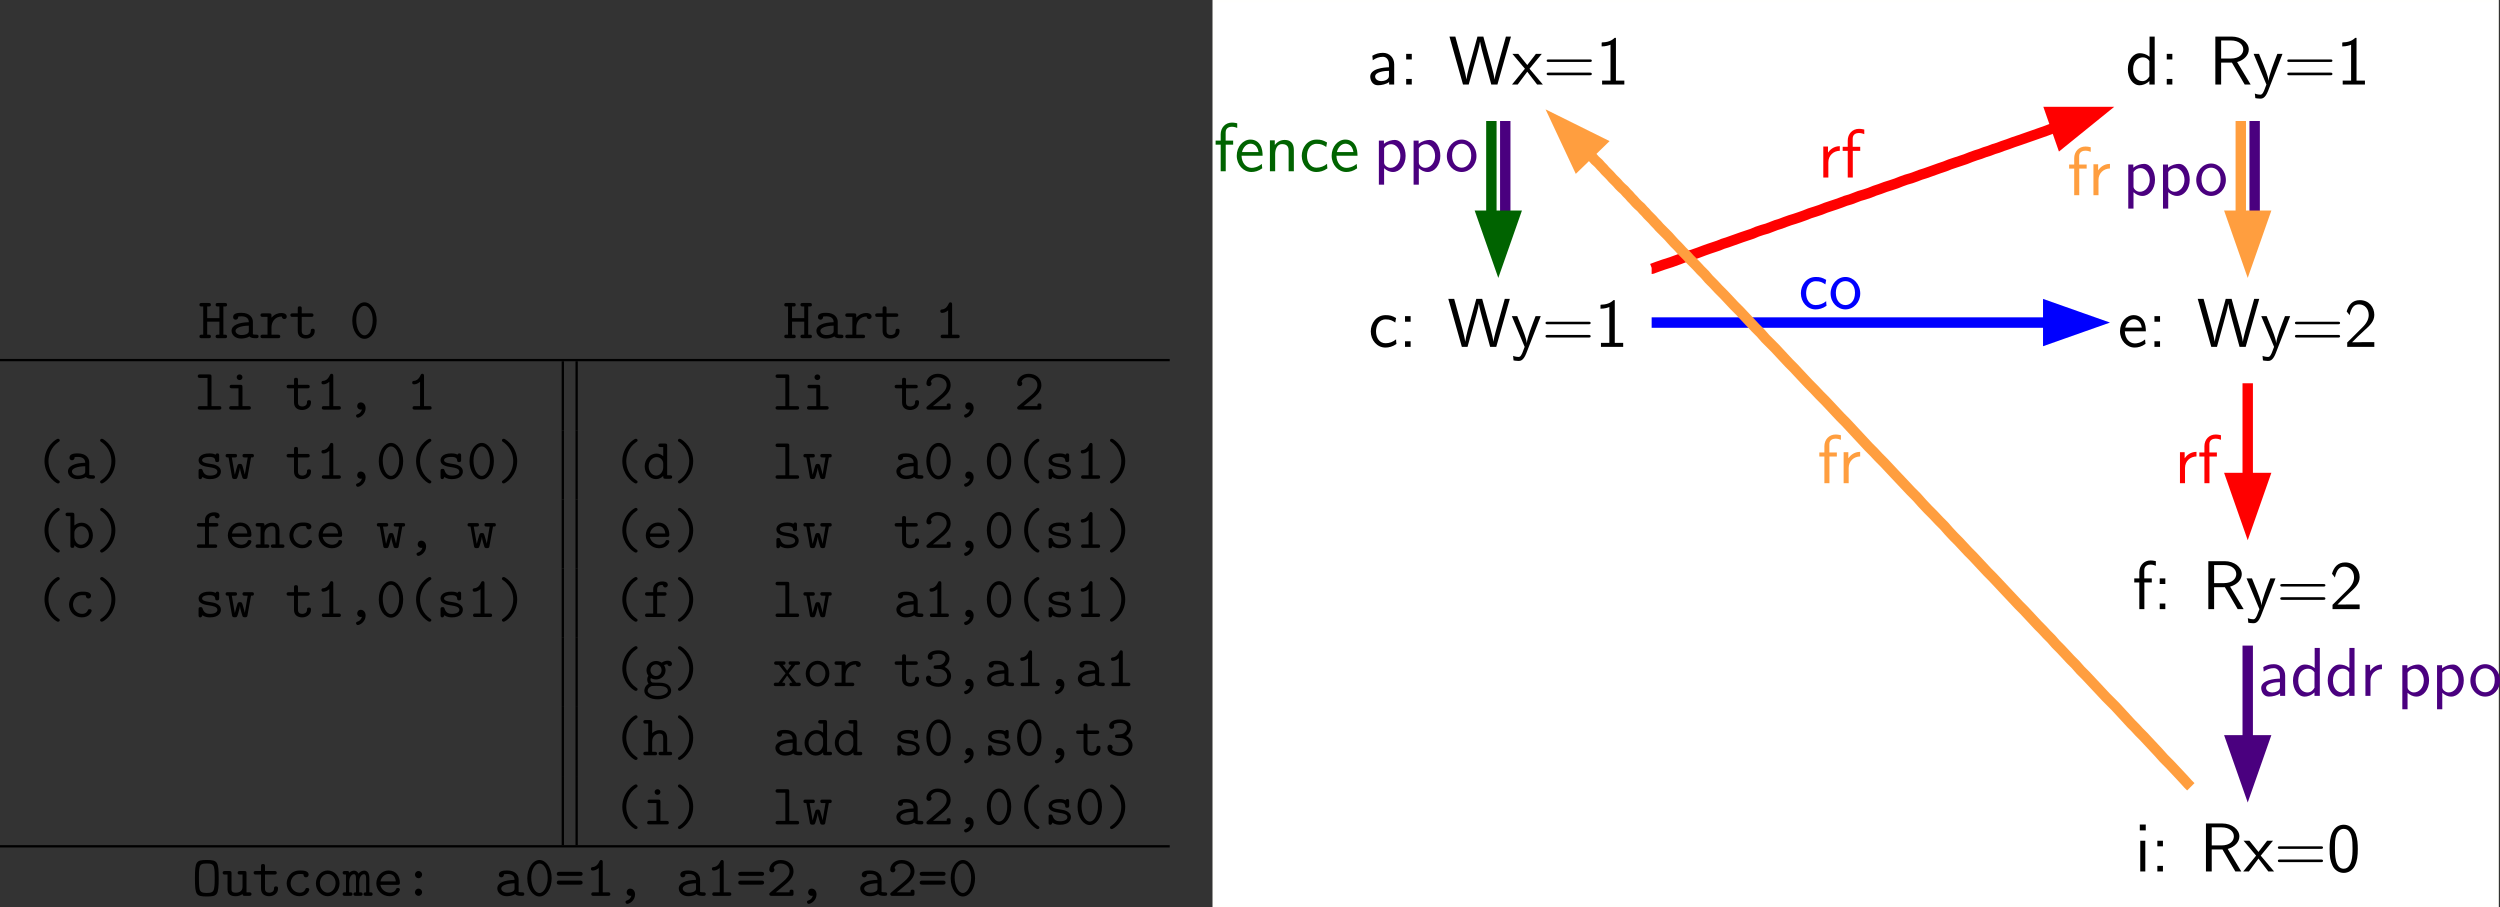 <?xml version="1.0" encoding="UTF-8" standalone="no"?>
<svg
   width="432.343pt"
   height="156.93pt"
   viewBox="0 0 432.343 156.93"
   version="1.2"
   id="svg846"
   sodipodi:docname="memory_08_tmp.svg"
   xmlns:inkscape="http://www.inkscape.org/namespaces/inkscape"
   xmlns:sodipodi="http://sodipodi.sourceforge.net/DTD/sodipodi-0.dtd"
   xmlns:xlink="http://www.w3.org/1999/xlink"
   xmlns="http://www.w3.org/2000/svg"
   xmlns:svg="http://www.w3.org/2000/svg">
  <rect x="0" y="0" width="432.343" height="156.93" fill="#333333" stroke="none"/>
  <sodipodi:namedview
     id="namedview848"
     pagecolor="#ffffff"
     bordercolor="#000000"
     borderopacity="0.25"
     inkscape:showpageshadow="2"
     inkscape:pageopacity="0.0"
     inkscape:pagecheckerboard="0"
     inkscape:deskcolor="#d1d1d1"
     inkscape:document-units="pt" />
  <defs
     id="defs169">
    <g
       id="g155">
      <symbol
         overflow="visible"
         id="glyph0-0">
        <path
           style="stroke:none"
           d=""
           id="path2" />
      </symbol>
      <symbol
         overflow="visible"
         id="glyph0-1">
        <path
           style="stroke:none"
           d="m 4.359,-5.484 h 0.25 C 4.75,-5.484 5,-5.484 5,-5.781 5,-6.094 4.766,-6.094 4.609,-6.094 h -1.188 c -0.156,0 -0.406,0 -0.406,0.297 0,0.312 0.25,0.312 0.406,0.312 h 0.25 V -3.469 H 1.562 v -2.016 h 0.234 c 0.156,0 0.406,0 0.406,-0.297 0,-0.312 -0.234,-0.312 -0.406,-0.312 H 0.625 c -0.172,0 -0.406,0 -0.406,0.312 0,0.297 0.25,0.297 0.406,0.297 h 0.25 v 4.875 h -0.25 c -0.172,0 -0.406,0 -0.406,0.312 C 0.219,0 0.469,0 0.625,0 h 1.172 c 0.156,0 0.406,0 0.406,-0.297 0,-0.312 -0.234,-0.312 -0.406,-0.312 H 1.562 v -2.25 h 2.109 v 2.25 h -0.25 c -0.156,0 -0.406,0 -0.406,0.297 C 3.016,0 3.266,0 3.422,0 h 1.188 C 4.75,0 5,0 5,-0.297 c 0,-0.312 -0.234,-0.312 -0.391,-0.312 h -0.25 z m 0,0"
           id="path5" />
      </symbol>
      <symbol
         overflow="visible"
         id="glyph0-2">
        <path
           style="stroke:none"
           d="M 3.656,-0.312 C 3.875,-0.016 4.344,0 4.719,0 c 0.281,0 0.5,0 0.5,-0.312 0,-0.297 -0.25,-0.297 -0.391,-0.297 -0.422,0 -0.516,-0.047 -0.594,-0.078 v -2.156 c 0,-0.703 -0.547,-1.547 -1.984,-1.547 -0.422,0 -1.438,0 -1.438,0.734 0,0.297 0.203,0.453 0.438,0.453 0.156,0 0.438,-0.094 0.438,-0.453 0,-0.078 0.016,-0.094 0.219,-0.109 0.141,-0.016 0.266,-0.016 0.359,-0.016 0.75,0 1.266,0.312 1.266,1.016 -1.75,0.031 -2.984,0.531 -2.984,1.484 0,0.688 0.625,1.344 1.641,1.344 0.375,0 1,-0.078 1.469,-0.375 z m -0.125,-1.859 v 0.844 c 0,0.219 0,0.438 -0.375,0.609 -0.359,0.172 -0.812,0.172 -0.891,0.172 -0.625,0 -1.031,-0.344 -1.031,-0.734 0,-0.484 0.859,-0.859 2.297,-0.891 z m 0,0"
           id="path8" />
      </symbol>
      <symbol
         overflow="visible"
         id="glyph0-3">
        <path
           style="stroke:none"
           d="M 2.219,-1.859 C 2.219,-2.797 2.797,-3.75 4,-3.75 c 0.016,0.234 0.188,0.438 0.438,0.438 0.219,0 0.422,-0.156 0.422,-0.422 0,-0.203 -0.125,-0.625 -0.953,-0.625 -0.5,0 -1.141,0.188 -1.688,0.812 v -0.344 c 0,-0.312 -0.062,-0.406 -0.406,-0.406 H 0.719 c -0.156,0 -0.406,0 -0.406,0.297 0,0.312 0.25,0.312 0.406,0.312 h 0.812 v 3.078 h -0.812 c -0.156,0 -0.406,0 -0.406,0.297 C 0.312,0 0.562,0 0.719,0 H 3.312 c 0.156,0 0.422,0 0.422,-0.297 0,-0.312 -0.266,-0.312 -0.422,-0.312 H 2.219 Z m 0,0"
           id="path11" />
      </symbol>
      <symbol
         overflow="visible"
         id="glyph0-4">
        <path
           style="stroke:none"
           d="m 2.219,-3.688 h 1.625 c 0.156,0 0.406,0 0.406,-0.297 0,-0.312 -0.25,-0.312 -0.406,-0.312 h -1.625 v -0.812 c 0,-0.188 0,-0.406 -0.344,-0.406 -0.344,0 -0.344,0.203 -0.344,0.406 v 0.812 h -0.875 c -0.156,0 -0.406,0 -0.406,0.312 0,0.297 0.25,0.297 0.391,0.297 H 1.531 V -1.25 c 0,0.953 0.672,1.312 1.406,1.312 0.734,0 1.531,-0.438 1.531,-1.312 0,-0.188 0,-0.391 -0.344,-0.391 -0.328,0 -0.344,0.203 -0.344,0.375 0,0.625 -0.578,0.719 -0.797,0.719 -0.766,0 -0.766,-0.516 -0.766,-0.766 z m 0,0"
           id="path14" />
      </symbol>
      <symbol
         overflow="visible"
         id="glyph0-5">
        <path
           style="stroke:none"
           d="m 4.719,-3.047 c 0,-1.844 -1.016,-3.156 -2.109,-3.156 C 1.5,-6.203 0.5,-4.859 0.5,-3.047 c 0,1.844 1.016,3.156 2.109,3.156 1.125,0 2.109,-1.328 2.109,-3.156 z M 2.609,-0.5 C 1.828,-0.5 1.188,-1.672 1.188,-3.156 c 0,-1.453 0.688,-2.438 1.422,-2.438 0.734,0 1.422,0.984 1.422,2.438 0,1.484 -0.641,2.656 -1.422,2.656 z m 0,0"
           id="path17" />
      </symbol>
      <symbol
         overflow="visible"
         id="glyph0-6">
        <path
           style="stroke:none"
           d="m 3.094,-5.797 c 0,-0.156 0,-0.406 -0.297,-0.406 -0.188,0 -0.25,0.125 -0.297,0.234 C 2.125,-5.109 1.609,-5 1.422,-4.984 c -0.172,0.016 -0.375,0.031 -0.375,0.312 0,0.25 0.172,0.297 0.328,0.297 0.188,0 0.594,-0.062 1.031,-0.438 v 4.203 H 1.5 c -0.156,0 -0.391,0 -0.391,0.312 C 1.109,0 1.359,0 1.5,0 H 4 c 0.156,0 0.406,0 0.406,-0.297 0,-0.312 -0.234,-0.312 -0.406,-0.312 H 3.094 Z m 0,0"
           id="path20" />
      </symbol>
      <symbol
         overflow="visible"
         id="glyph0-7">
        <path
           style="stroke:none"
           d="m 2.953,-5.688 c 0,-0.297 -0.047,-0.406 -0.391,-0.406 H 0.984 c -0.156,0 -0.406,0 -0.406,0.312 0,0.297 0.266,0.297 0.406,0.297 h 1.281 v 4.875 h -1.281 c -0.156,0 -0.406,0 -0.406,0.312 C 0.578,0 0.844,0 0.984,0 H 4.25 c 0.156,0 0.406,0 0.406,-0.297 0,-0.312 -0.234,-0.312 -0.406,-0.312 H 2.953 Z m 0,0"
           id="path23" />
      </symbol>
      <symbol
         overflow="visible"
         id="glyph0-8">
        <path
           style="stroke:none"
           d="m 3.078,-3.891 c 0,-0.312 -0.062,-0.406 -0.391,-0.406 H 1.266 c -0.156,0 -0.406,0 -0.406,0.297 0,0.312 0.25,0.312 0.406,0.312 h 1.125 v 3.078 H 1.188 c -0.156,0 -0.406,0 -0.406,0.312 C 0.781,0 1.031,0 1.188,0 H 4.125 c 0.156,0 0.406,0 0.406,-0.297 0,-0.312 -0.25,-0.312 -0.406,-0.312 H 3.078 Z m 0,-1.719 c 0,-0.266 -0.219,-0.484 -0.5,-0.484 -0.281,0 -0.5,0.219 -0.5,0.484 0,0.281 0.219,0.5 0.5,0.5 0.281,0 0.5,-0.219 0.5,-0.5 z m 0,0"
           id="path26" />
      </symbol>
      <symbol
         overflow="visible"
         id="glyph0-9">
        <path
           style="stroke:none"
           d="M 2.812,-0.031 C 2.656,0.594 2.188,0.75 2.078,0.781 1.969,0.812 1.797,0.875 1.797,1.062 c 0,0.156 0.141,0.328 0.312,0.328 0.328,0 1.344,-0.547 1.344,-1.641 0,-0.609 -0.391,-1 -0.828,-1 C 2.219,-1.25 2,-0.953 2,-0.625 2,-0.25 2.281,0 2.609,0 c 0.062,0 0.125,-0.016 0.203,-0.031 z m 0,0"
           id="path29" />
      </symbol>
      <symbol
         overflow="visible"
         id="glyph0-10">
        <path
           style="stroke:none"
           d="M 0.672,-0.578 C 0.578,-0.5 0.516,-0.453 0.516,-0.312 0.516,0 0.766,0 0.922,0 H 4.312 c 0.328,0 0.391,-0.094 0.391,-0.406 v -0.266 c 0,-0.188 0,-0.406 -0.344,-0.406 -0.344,0 -0.344,0.188 -0.344,0.469 h -2.375 c 0.594,-0.5 1.547,-1.25 1.984,-1.656 0.625,-0.562 1.078,-1.188 1.078,-1.984 0,-1.203 -1,-1.953 -2.219,-1.953 -1.172,0 -1.969,0.812 -1.969,1.672 0,0.359 0.281,0.469 0.453,0.469 0.203,0 0.438,-0.172 0.438,-0.438 0,-0.125 -0.047,-0.25 -0.141,-0.328 0.156,-0.453 0.625,-0.766 1.172,-0.766 0.812,0 1.578,0.453 1.578,1.344 0,0.688 -0.484,1.266 -1.141,1.812 z m 0,0"
           id="path32" />
      </symbol>
      <symbol
         overflow="visible"
         id="glyph0-11">
        <path
           style="stroke:none"
           d="m 4.359,0.531 c 0,-0.141 -0.078,-0.188 -0.25,-0.297 C 2.875,-0.609 2.406,-1.938 2.406,-3.047 c 0,-1 0.391,-2.391 1.719,-3.297 0.156,-0.109 0.234,-0.141 0.234,-0.297 0,-0.078 -0.047,-0.281 -0.312,-0.281 -0.281,0 -2.328,1.312 -2.328,3.875 0,1.188 0.469,2.078 0.812,2.578 0.531,0.734 1.281,1.281 1.516,1.281 0.266,0 0.312,-0.188 0.312,-0.281 z m 0,0"
           id="path35" />
      </symbol>
      <symbol
         overflow="visible"
         id="glyph0-12">
        <path
           style="stroke:none"
           d="m 3.516,-3.047 c 0,-1.188 -0.469,-2.094 -0.812,-2.578 -0.531,-0.734 -1.281,-1.297 -1.516,-1.297 -0.25,0 -0.312,0.203 -0.312,0.281 0,0.156 0.109,0.219 0.156,0.25 1.641,1.094 1.797,2.688 1.797,3.344 0,1 -0.375,2.375 -1.719,3.281 C 0.953,0.344 0.875,0.391 0.875,0.531 c 0,0.094 0.062,0.281 0.312,0.281 0.281,0 2.328,-1.312 2.328,-3.859 z m 0,0"
           id="path38" />
      </symbol>
      <symbol
         overflow="visible"
         id="glyph0-13">
        <path
           style="stroke:none"
           d="M 2.969,-2.547 C 2.734,-2.578 2.547,-2.609 2.297,-2.656 2,-2.703 1.328,-2.828 1.328,-3.203 c 0,-0.266 0.312,-0.578 1.266,-0.578 0.828,0 0.969,0.297 1,0.562 0,0.172 0.031,0.344 0.328,0.344 0.359,0 0.359,-0.219 0.359,-0.422 v -0.688 c 0,-0.156 0,-0.406 -0.297,-0.406 -0.25,0 -0.281,0.141 -0.312,0.219 -0.438,-0.219 -0.875,-0.219 -1.062,-0.219 -1.656,0 -1.891,0.828 -1.891,1.188 0,0.906 1.047,1.078 1.969,1.219 0.484,0.078 1.281,0.203 1.281,0.734 0,0.375 -0.375,0.703 -1.281,0.703 -0.469,0 -1.016,-0.109 -1.266,-0.891 -0.062,-0.172 -0.094,-0.281 -0.359,-0.281 -0.344,0 -0.344,0.203 -0.344,0.406 v 0.969 c 0,0.156 0,0.406 0.297,0.406 0.094,0 0.25,-0.016 0.375,-0.375 0.484,0.359 1.016,0.375 1.297,0.375 1.562,0 1.891,-0.828 1.891,-1.312 0,-1.031 -1.281,-1.25 -1.609,-1.297 z m 0,0"
           id="path41" />
      </symbol>
      <symbol
         overflow="visible"
         id="glyph0-14">
        <path
           style="stroke:none"
           d="m 4.562,-3.688 c 0.297,0 0.5,0 0.5,-0.312 0,-0.297 -0.234,-0.297 -0.422,-0.297 H 3.5 c -0.188,0 -0.422,0 -0.422,0.297 0,0.312 0.234,0.312 0.422,0.312 h 0.484 l -0.5,2.969 C 3.438,-0.984 3.312,-1.438 3.188,-1.844 3.016,-2.469 2.984,-2.578 2.625,-2.578 c -0.094,0 -0.281,0 -0.391,0.219 -0.031,0.062 -0.438,1.438 -0.469,1.641 H 1.75 L 1.234,-3.688 H 1.719 c 0.188,0 0.422,0 0.422,-0.297 0,-0.312 -0.234,-0.312 -0.422,-0.312 H 0.578 c -0.172,0 -0.422,0 -0.422,0.297 0,0.312 0.219,0.312 0.516,0.312 l 0.594,3.344 c 0.047,0.234 0.062,0.391 0.469,0.391 0.406,0 0.422,-0.094 0.609,-0.703 0.25,-0.875 0.266,-1.016 0.281,-1.234 H 2.641 C 2.688,-1.375 3.062,-0.203 3.094,-0.125 c 0.125,0.172 0.312,0.172 0.422,0.172 0.375,0 0.406,-0.172 0.438,-0.391 z m 0,0"
           id="path44" />
      </symbol>
      <symbol
         overflow="visible"
         id="glyph0-15">
        <path
           style="stroke:none"
           d="m 3.562,-0.5 c 0,0.359 0,0.5 0.406,0.5 H 4.688 c 0.172,0 0.422,0 0.422,-0.312 0,-0.297 -0.266,-0.297 -0.406,-0.297 H 4.25 V -5.688 c 0,-0.297 -0.047,-0.406 -0.391,-0.406 H 3.125 c -0.156,0 -0.406,0 -0.406,0.312 0,0.297 0.266,0.297 0.406,0.297 H 3.562 V -3.906 C 3.234,-4.203 2.828,-4.359 2.406,-4.359 c -1.094,0 -2.047,0.953 -2.047,2.219 0,1.234 0.891,2.203 1.953,2.203 0.562,0 0.984,-0.266 1.25,-0.562 z m 0,-2.141 V -1.938 c 0,0.562 -0.438,1.391 -1.203,1.391 -0.719,0 -1.312,-0.703 -1.312,-1.594 C 1.047,-3.094 1.75,-3.75 2.438,-3.75 c 0.641,0 1.125,0.562 1.125,1.109 z m 0,0"
           id="path47" />
      </symbol>
      <symbol
         overflow="visible"
         id="glyph0-16">
        <path
           style="stroke:none"
           d="m 1.656,-3.875 v -1.812 c 0,-0.297 -0.062,-0.406 -0.406,-0.406 H 0.531 c -0.156,0 -0.406,0 -0.406,0.312 0,0.297 0.25,0.297 0.391,0.297 H 0.969 V -0.406 C 0.969,-0.203 0.969,0 1.312,0 1.656,0 1.656,-0.203 1.656,-0.453 2.062,-0.031 2.5,0.062 2.812,0.062 c 1.078,0 2.047,-0.953 2.047,-2.219 0,-1.219 -0.875,-2.203 -1.938,-2.203 C 2.438,-4.359 2,-4.172 1.656,-3.875 Z m 0,1.969 V -2.625 c 0,-0.594 0.578,-1.125 1.203,-1.125 0.734,0 1.312,0.734 1.312,1.594 0,0.953 -0.688,1.609 -1.391,1.609 -0.781,0 -1.125,-0.875 -1.125,-1.359 z m 0,0"
           id="path50" />
      </symbol>
      <symbol
         overflow="visible"
         id="glyph0-17">
        <path
           style="stroke:none"
           d="m 2.516,-3.688 h 1.219 c 0.156,0 0.406,0 0.406,-0.297 0,-0.312 -0.25,-0.312 -0.406,-0.312 h -1.219 v -0.469 c 0,-0.781 0.672,-0.781 0.969,-0.781 0,0.047 0.094,0.438 0.438,0.438 0.203,0 0.438,-0.172 0.438,-0.438 0,-0.609 -0.797,-0.609 -0.953,-0.609 -0.797,0 -1.578,0.469 -1.578,1.328 v 0.531 H 0.844 c -0.172,0 -0.422,0 -0.422,0.312 0,0.297 0.25,0.297 0.406,0.297 h 1 v 3.078 h -1 c -0.156,0 -0.406,0 -0.406,0.297 C 0.422,0 0.672,0 0.828,0 H 3.531 c 0.141,0 0.406,0 0.406,-0.297 0,-0.312 -0.266,-0.312 -0.406,-0.312 H 2.516 Z m 0,0"
           id="path53" />
      </symbol>
      <symbol
         overflow="visible"
         id="glyph0-18">
        <path
           style="stroke:none"
           d="m 4.234,-1.906 c 0.203,0 0.391,0 0.391,-0.359 0,-1.141 -0.641,-2.125 -1.938,-2.125 -1.188,0 -2.141,1 -2.141,2.234 0,1.203 1.016,2.219 2.297,2.219 1.312,0 1.781,-0.906 1.781,-1.156 0,-0.266 -0.281,-0.266 -0.344,-0.266 -0.188,0 -0.266,0.031 -0.328,0.219 -0.219,0.5 -0.766,0.594 -1.047,0.594 -0.75,0 -1.484,-0.5 -1.656,-1.359 z M 1.266,-2.5 C 1.406,-3.234 2,-3.781 2.688,-3.781 c 0.516,0 1.141,0.25 1.234,1.281 z m 0,0"
           id="path56" />
      </symbol>
      <symbol
         overflow="visible"
         id="glyph0-19">
        <path
           style="stroke:none"
           d="m 1.656,-3.828 c 0,-0.312 0,-0.469 -0.406,-0.469 H 0.531 c -0.156,0 -0.406,0 -0.406,0.312 0,0.297 0.25,0.297 0.391,0.297 H 0.969 v 3.078 h -0.438 c -0.156,0 -0.406,0 -0.406,0.312 C 0.125,0 0.375,0 0.516,0 h 1.594 C 2.25,0 2.5,0 2.5,-0.297 c 0,-0.312 -0.25,-0.312 -0.406,-0.312 H 1.656 V -2.375 c 0,-1 0.734,-1.375 1.25,-1.375 0.516,0 0.656,0.281 0.656,0.875 v 2.266 h -0.375 c -0.172,0 -0.422,0 -0.422,0.312 C 2.766,0 3.047,0 3.188,0 h 1.516 c 0.141,0 0.406,0 0.406,-0.297 0,-0.312 -0.25,-0.312 -0.422,-0.312 H 4.25 v -2.312 c 0,-1 -0.5,-1.438 -1.297,-1.438 -0.656,0 -1.109,0.344 -1.297,0.531 z m 0,0"
           id="path59" />
      </symbol>
      <symbol
         overflow="visible"
         id="glyph0-20">
        <path
           style="stroke:none"
           d="m 4.641,-1.094 c 0,-0.266 -0.281,-0.266 -0.344,-0.266 -0.156,0 -0.266,0.016 -0.328,0.219 -0.062,0.125 -0.25,0.594 -0.984,0.594 -0.844,0 -1.562,-0.703 -1.562,-1.609 0,-0.469 0.266,-1.625 1.625,-1.625 0.203,0 0.594,0 0.594,0.094 0.016,0.344 0.203,0.484 0.438,0.484 0.234,0 0.453,-0.172 0.453,-0.453 0,-0.734 -1.047,-0.734 -1.484,-0.734 -1.719,0 -2.312,1.359 -2.312,2.234 0,1.203 0.938,2.219 2.188,2.219 1.391,0 1.719,-0.984 1.719,-1.156 z m 0,0"
           id="path62" />
      </symbol>
      <symbol
         overflow="visible"
         id="glyph0-21">
        <path
           style="stroke:none"
           d="m 2.328,-1.75 c -0.547,0 -0.969,-0.469 -0.969,-1 0,-0.562 0.438,-1.016 0.969,-1.016 0.531,0 0.953,0.469 0.953,1 0,0.578 -0.438,1.016 -0.953,1.016 z m -0.906,0.344 c 0.031,0.016 0.406,0.25 0.906,0.25 0.906,0 1.641,-0.719 1.641,-1.609 C 3.969,-3.062 3.875,-3.344 3.703,-3.625 3.922,-3.75 4.156,-3.781 4.281,-3.797 c 0.062,0.266 0.297,0.344 0.391,0.344 0.172,0 0.406,-0.125 0.406,-0.422 0,-0.219 -0.188,-0.531 -0.734,-0.531 -0.109,0 -0.594,0.016 -1.047,0.344 C 3.125,-4.172 2.781,-4.359 2.328,-4.359 c -0.938,0 -1.656,0.75 -1.656,1.594 C 0.672,-2.328 0.844,-2 1,-1.812 c -0.109,0.156 -0.203,0.375 -0.203,0.672 0,0.359 0.141,0.609 0.234,0.719 -0.734,0.453 -0.734,1.125 -0.734,1.234 0,0.859 1.031,1.469 2.312,1.469 C 3.891,2.281 4.938,1.672 4.938,0.812 4.938,0.453 4.75,-0.047 4.25,-0.312 4.109,-0.391 3.703,-0.609 2.797,-0.609 h -0.688 c -0.078,0 -0.219,0 -0.297,-0.016 -0.141,0 -0.203,0 -0.328,-0.141 -0.109,-0.141 -0.125,-0.344 -0.125,-0.359 0,-0.047 0.031,-0.188 0.062,-0.281 z m 1.188,3.094 c -1,0 -1.734,-0.438 -1.734,-0.875 0,-0.172 0.078,-0.5 0.406,-0.688 0.25,-0.172 0.328,-0.172 1.062,-0.172 0.891,0 2.016,0 2.016,0.859 0,0.438 -0.75,0.875 -1.75,0.875 z m 0,0"
           id="path65" />
      </symbol>
      <symbol
         overflow="visible"
         id="glyph0-22">
        <path
           style="stroke:none"
           d="M 2.859,-2.219 4,-3.688 h 0.391 c 0.141,0 0.422,0 0.422,-0.297 0,-0.312 -0.266,-0.312 -0.422,-0.312 h -1.156 c -0.156,0 -0.406,0 -0.406,0.297 0,0.312 0.219,0.312 0.484,0.312 l -0.734,1 -0.75,-1 c 0.25,0 0.469,0 0.469,-0.312 0,-0.297 -0.25,-0.297 -0.391,-0.297 H 0.734 c -0.141,0 -0.406,0 -0.406,0.312 0,0.297 0.266,0.297 0.406,0.297 h 0.406 L 2.312,-2.219 1.078,-0.609 h -0.406 c -0.141,0 -0.406,0 -0.406,0.312 C 0.266,0 0.531,0 0.672,0 H 1.844 C 2,0 2.25,0 2.25,-0.297 c 0,-0.312 -0.219,-0.312 -0.531,-0.312 l 0.859,-1.219 0.891,1.219 c -0.281,0 -0.5,0 -0.5,0.312 C 2.969,0 3.219,0 3.375,0 h 1.156 c 0.141,0 0.406,0 0.406,-0.297 0,-0.312 -0.25,-0.312 -0.406,-0.312 H 4.141 Z m 0,0"
           id="path68" />
      </symbol>
      <symbol
         overflow="visible"
         id="glyph0-23">
        <path
           style="stroke:none"
           d="m 4.656,-2.156 c 0,-1.25 -0.922,-2.234 -2.047,-2.234 -1.109,0 -2.047,0.984 -2.047,2.234 0,1.266 0.953,2.219 2.047,2.219 1.094,0 2.047,-0.953 2.047,-2.219 z M 2.609,-0.547 C 1.875,-0.547 1.25,-1.297 1.25,-2.219 c 0,-0.906 0.656,-1.562 1.359,-1.562 0.719,0 1.359,0.656 1.359,1.562 0,0.922 -0.625,1.672 -1.359,1.672 z m 0,0"
           id="path71" />
      </symbol>
      <symbol
         overflow="visible"
         id="glyph0-24">
        <path
           style="stroke:none"
           d="M 3.656,-3.328 C 4.219,-3.688 4.5,-4.25 4.5,-4.797 c 0,-0.734 -0.734,-1.406 -1.875,-1.406 -1.203,0 -1.891,0.484 -1.891,1.172 0,0.328 0.25,0.469 0.438,0.469 0.219,0 0.438,-0.172 0.438,-0.453 0,-0.141 -0.047,-0.234 -0.078,-0.266 0.297,-0.312 1.016,-0.312 1.094,-0.312 0.688,0 1.188,0.359 1.188,0.812 0,0.297 -0.156,0.641 -0.422,0.859 C 3.078,-3.656 2.828,-3.641 2.469,-3.625 1.891,-3.578 1.75,-3.578 1.75,-3.297 c 0,0.312 0.234,0.312 0.391,0.312 h 0.469 c 0.984,0 1.484,0.672 1.484,1.25 C 4.094,-1.125 3.531,-0.5 2.625,-0.5 2.234,-0.5 1.469,-0.609 1.203,-1.078 1.25,-1.125 1.328,-1.188 1.328,-1.391 c 0,-0.234 -0.188,-0.438 -0.438,-0.438 -0.234,0 -0.453,0.156 -0.453,0.469 0,0.891 0.969,1.469 2.188,1.469 1.312,0 2.156,-0.922 2.156,-1.844 0,-0.703 -0.469,-1.297 -1.125,-1.594 z m 0,0"
           id="path74" />
      </symbol>
      <symbol
         overflow="visible"
         id="glyph0-25">
        <path
           style="stroke:none"
           d="m 4.25,-2.922 c 0,-1 -0.5,-1.438 -1.297,-1.438 -0.656,0 -1.109,0.344 -1.297,0.531 V -5.688 c 0,-0.297 -0.062,-0.406 -0.406,-0.406 H 0.531 c -0.156,0 -0.406,0 -0.406,0.312 0,0.297 0.25,0.297 0.391,0.297 H 0.969 v 4.875 h -0.438 c -0.156,0 -0.406,0 -0.406,0.312 C 0.125,0 0.375,0 0.516,0 h 1.594 C 2.25,0 2.5,0 2.5,-0.297 c 0,-0.312 -0.25,-0.312 -0.406,-0.312 H 1.656 V -2.375 c 0,-1 0.734,-1.375 1.25,-1.375 0.516,0 0.656,0.281 0.656,0.875 v 2.266 h -0.375 c -0.172,0 -0.422,0 -0.422,0.312 C 2.766,0 3.047,0 3.188,0 h 1.516 c 0.141,0 0.406,0 0.406,-0.297 0,-0.312 -0.25,-0.312 -0.422,-0.312 H 4.25 Z m 0,0"
           id="path77" />
      </symbol>
      <symbol
         overflow="visible"
         id="glyph0-26">
        <path
           style="stroke:none"
           d="m 4.672,-3.047 c 0,-2.875 -0.219,-3.156 -2.062,-3.156 -1.844,0 -2.047,0.266 -2.047,3.156 0,2.891 0.203,3.156 2.047,3.156 1.844,0 2.062,-0.266 2.062,-3.156 z M 2.609,-0.5 c -0.875,0 -1.125,-0.203 -1.25,-0.703 C 1.25,-1.719 1.25,-2.578 1.25,-3.125 c 0,-0.625 0,-1.297 0.109,-1.766 0.125,-0.578 0.438,-0.703 1.25,-0.703 0.75,0 1.094,0.094 1.25,0.641 0.125,0.469 0.125,1.219 0.125,1.828 0,0.609 0,1.328 -0.109,1.859 C 3.766,-0.703 3.5,-0.5 2.609,-0.5 Z m 0,0"
           id="path80" />
      </symbol>
      <symbol
         overflow="visible"
         id="glyph0-27">
        <path
           style="stroke:none"
           d="M 3.562,-0.312 C 3.578,0 3.781,0 3.969,0 H 4.688 c 0.172,0 0.422,0 0.422,-0.312 0,-0.297 -0.266,-0.297 -0.406,-0.297 H 4.25 v -3.281 c 0,-0.312 -0.047,-0.406 -0.391,-0.406 H 3.125 c -0.156,0 -0.406,0 -0.406,0.312 0,0.297 0.266,0.297 0.406,0.297 h 0.438 v 2.125 c 0,0.891 -0.797,1.016 -1.125,1.016 -0.781,0 -0.781,-0.328 -0.781,-0.656 v -2.688 c 0,-0.312 -0.062,-0.406 -0.406,-0.406 H 0.531 c -0.156,0 -0.406,0 -0.406,0.312 0,0.297 0.25,0.297 0.391,0.297 H 0.969 v 2.547 c 0,0.969 0.688,1.203 1.406,1.203 0.422,0 0.828,-0.109 1.188,-0.375 z m 0,0"
           id="path83" />
      </symbol>
      <symbol
         overflow="visible"
         id="glyph0-28">
        <path
           style="stroke:none"
           d="M 1.094,-4 C 1.062,-4.297 0.875,-4.297 0.688,-4.297 H 0.375 c -0.156,0 -0.422,0 -0.422,0.297 0,0.312 0.219,0.312 0.578,0.312 v 3.078 c -0.359,0 -0.578,0 -0.578,0.312 C -0.047,0 0.234,0 0.375,0 H 1.25 c 0.141,0 0.406,0 0.406,-0.297 0,-0.312 -0.203,-0.312 -0.562,-0.312 v -1.781 C 1.094,-3.281 1.5,-3.75 1.906,-3.75 c 0.234,0 0.359,0.172 0.359,0.812 v 2.328 c -0.188,0 -0.438,0 -0.438,0.312 C 1.828,0 2.109,0 2.25,0 h 0.734 c 0.156,0 0.422,0 0.422,-0.297 0,-0.312 -0.219,-0.312 -0.578,-0.312 v -1.781 c 0,-0.891 0.406,-1.359 0.828,-1.359 0.219,0 0.359,0.172 0.359,0.812 v 2.328 c -0.188,0 -0.438,0 -0.438,0.312 C 3.578,0 3.844,0 3.984,0 h 0.75 c 0.156,0 0.406,0 0.406,-0.297 0,-0.312 -0.203,-0.312 -0.562,-0.312 v -2.406 c 0,-0.203 0,-1.344 -0.891,-1.344 -0.297,0 -0.703,0.125 -0.984,0.516 C 2.547,-4.172 2.266,-4.359 1.938,-4.359 1.625,-4.359 1.328,-4.219 1.094,-4 Z m 0,0"
           id="path86" />
      </symbol>
      <symbol
         overflow="visible"
         id="glyph0-29">
        <path
           style="stroke:none"
           d="m 3.234,-3.672 c 0,-0.359 -0.297,-0.625 -0.609,-0.625 -0.375,0 -0.625,0.312 -0.625,0.625 0,0.359 0.297,0.625 0.609,0.625 0.375,0 0.625,-0.312 0.625,-0.625 z m 0,3.047 C 3.234,-0.984 2.938,-1.25 2.625,-1.25 2.25,-1.25 2,-0.938 2,-0.625 2,-0.266 2.297,0 2.609,0 c 0.375,0 0.625,-0.312 0.625,-0.625 z m 0,0"
           id="path89" />
      </symbol>
      <symbol
         overflow="visible"
         id="glyph0-30">
        <path
           style="stroke:none"
           d="m 4.391,-3.453 c 0.125,0 0.453,0 0.453,-0.359 0,-0.344 -0.375,-0.344 -0.5,-0.344 H 0.891 c -0.141,0 -0.516,0 -0.516,0.344 0,0.359 0.328,0.359 0.453,0.359 z M 4.344,-1.938 c 0.125,0 0.5,0 0.5,-0.359 0,-0.344 -0.328,-0.344 -0.453,-0.344 h -3.562 c -0.125,0 -0.453,0 -0.453,0.344 0,0.359 0.375,0.359 0.516,0.359 z m 0,0"
           id="path92" />
      </symbol>
      <symbol
         overflow="visible"
         id="glyph1-0">
        <path
           style="stroke:none"
           d=""
           id="path95" />
      </symbol>
      <symbol
         overflow="visible"
         id="glyph1-1">
        <path
           style="stroke:none"
           d="m 4.672,-3.5 c 0,-1.156 -0.828,-1.984 -1.938,-1.984 -0.719,0 -1.25,0.172 -1.844,0.5 l 0.078,0.781 c 0.531,-0.375 1.078,-0.594 1.766,-0.594 0.547,0 1.031,0.453 1.031,1.312 v 0.5 c -0.531,0.016 -1.25,0.062 -1.969,0.297 -0.812,0.266 -1.266,0.719 -1.266,1.312 0,0.531 0.312,1.5 1.328,1.5 0.656,0 1.484,-0.203 1.938,-0.562 V 0 h 0.875 z m -0.906,1.891 c 0,0.25 0,0.531 -0.391,0.766 -0.328,0.203 -0.734,0.25 -0.906,0.25 -0.656,0 -1.094,-0.344 -1.094,-0.797 0,-0.812 1.656,-0.984 2.391,-0.984 z m 0,0"
           id="path98" />
      </symbol>
      <symbol
         overflow="visible"
         id="glyph1-2">
        <path
           style="stroke:none"
           d="m 2.109,-5.312 h -0.969 v 0.969 h 0.969 z m -0.969,4.344 V 0 h 0.969 v -0.969 z m 0,0"
           id="path101" />
      </symbol>
      <symbol
         overflow="visible"
         id="glyph1-3">
        <path
           style="stroke:none"
           d="M 10.812,-8.297 H 9.938 L 8.844,-4.375 8.359,-2.609 C 8.219,-2.031 8.031,-1.344 7.984,-0.906 H 7.969 c -0.062,-0.5 -0.312,-1.531 -0.516,-2.25 L 6.031,-8.297 H 5.016 L 4,-4.594 C 3.906,-4.297 3.188,-1.703 3.109,-0.922 H 3.094 C 3.047,-1.391 2.75,-2.547 2.703,-2.75 L 2.188,-4.656 l -1,-3.641 H 0.172 L 2.516,0 H 3.5 L 4.625,-4.062 C 4.922,-5.125 5.375,-6.766 5.453,-7.406 H 5.469 c 0,0.016 0.078,0.625 0.641,2.672 L 7.406,0 h 1.062 z m 0,0"
           id="path104" />
      </symbol>
      <symbol
         overflow="visible"
         id="glyph1-4">
        <path
           style="stroke:none"
           d="M 3.031,-2.734 5.156,-5.312 H 4.141 l -1.5,1.938 -1.562,-1.938 H 0.062 L 2.234,-2.734 0,0 H 0.984 L 2.641,-2.219 4.344,0 h 1 z m 0,0"
           id="path107" />
      </symbol>
      <symbol
         overflow="visible"
         id="glyph1-5">
        <path
           style="stroke:none"
           d="m 8.062,-3.906 c 0.172,0 0.391,0 0.391,-0.219 0,-0.219 -0.203,-0.219 -0.391,-0.219 H 1.031 c -0.172,0 -0.391,0 -0.391,0.203 0,0.234 0.203,0.234 0.391,0.234 z m 0,2.297 c 0.172,0 0.391,0 0.391,-0.219 C 8.453,-2.062 8.25,-2.062 8.062,-2.062 H 1.031 c -0.172,0 -0.391,0 -0.391,0.219 0,0.234 0.203,0.234 0.391,0.234 z m 0,0"
           id="path110" />
      </symbol>
      <symbol
         overflow="visible"
         id="glyph1-6">
        <path
           style="stroke:none"
           d="M 3.516,-8.078 H 3.281 c -0.188,0.188 -0.766,0.75 -2.047,0.781 -0.172,0 -0.188,0 -0.188,0.219 v 0.484 c 0.734,0 1.281,-0.188 1.531,-0.297 V -0.688 H 1.125 V 0 H 4.969 V -0.688 H 3.516 Z m 0,0"
           id="path113" />
      </symbol>
      <symbol
         overflow="visible"
         id="glyph1-7">
        <path
           style="stroke:none"
           d="M 4.797,-1.297 C 4.25,-0.844 3.641,-0.625 2.969,-0.625 c -1,0 -1.641,-0.875 -1.641,-2.047 C 1.328,-3.656 1.812,-4.75 3,-4.75 c 0.797,0 1.141,0.203 1.656,0.547 l 0.141,-0.781 c -0.703,-0.406 -1.094,-0.5 -1.797,-0.5 -1.656,0 -2.578,1.453 -2.578,2.812 0,1.531 1.094,2.797 2.531,2.797 0.578,0 1.25,-0.156 1.906,-0.625 0,-0.031 -0.031,-0.406 -0.047,-0.453 z m 0,0"
           id="path116" />
      </symbol>
      <symbol
         overflow="visible"
         id="glyph1-8">
        <path
           style="stroke:none"
           d="M 5.172,-5.312 H 4.281 C 3.734,-3.891 2.812,-1.547 2.766,-0.688 H 2.75 C 2.688,-1.406 2.062,-2.969 1.953,-3.219 L 1.109,-5.312 h -0.938 L 2.391,0 1.969,1.094 C 1.703,1.688 1.531,1.75 1.312,1.75 1.141,1.75 0.766,1.703 0.391,1.562 L 0.469,2.344 C 0.531,2.359 0.938,2.438 1.312,2.438 c 0.297,0 0.844,0 1.359,-1.312 z m 0,0"
           id="path119" />
      </symbol>
      <symbol
         overflow="visible"
         id="glyph1-9">
        <path
           style="stroke:none"
           d="M 5.062,-8.297 H 4.172 V -4.812 C 3.625,-5.266 3,-5.422 2.484,-5.422 c -1.141,0 -2.062,1.219 -2.062,2.766 0,1.547 0.875,2.781 2.016,2.781 0.438,0 1.109,-0.156 1.703,-0.734 V 0 H 5.062 Z M 4.141,-1.406 c -0.281,0.516 -0.703,0.812 -1.219,0.812 -0.734,0 -1.594,-0.562 -1.594,-2.047 0,-1.594 1.016,-2.062 1.703,-2.062 0.469,0 0.859,0.234 1.109,0.625 z m 0,0"
           id="path122" />
      </symbol>
      <symbol
         overflow="visible"
         id="glyph1-10">
        <path
           style="stroke:none"
           d="M 4.859,-3.891 C 6.172,-4.266 6.875,-5.172 6.875,-6.062 6.875,-7.25 5.594,-8.297 3.906,-8.297 H 1.094 V 0 h 1 V -3.797 H 3.953 L 6.172,0 h 1.031 z M 2.094,-4.5 v -3.125 h 1.688 c 1.438,0 2.141,0.766 2.141,1.562 0,0.75 -0.641,1.562 -2.141,1.562 z m 0,0"
           id="path125" />
      </symbol>
      <symbol
         overflow="visible"
         id="glyph1-11">
        <path
           style="stroke:none"
           d="m 4.859,-2.688 c 0,-0.516 -0.047,-1.25 -0.422,-1.875 -0.5,-0.828 -1.328,-0.922 -1.672,-0.922 -1.297,0 -2.375,1.234 -2.375,2.797 0,1.578 1.156,2.812 2.531,2.812 0.562,0 1.219,-0.156 1.875,-0.641 C 4.797,-0.562 4.75,-0.938 4.75,-0.953 4.75,-0.969 4.719,-1.234 4.719,-1.281 4.016,-0.688 3.312,-0.594 2.953,-0.594 2.031,-0.594 1.25,-1.422 1.219,-2.688 Z m -3.562,-0.641 c 0.203,-0.812 0.766,-1.438 1.469,-1.438 0.359,0 1.188,0.156 1.391,1.438 z m 0,0"
           id="path128" />
      </symbol>
      <symbol
         overflow="visible"
         id="glyph1-12">
        <path
           style="stroke:none"
           d="M 0.578,-0.75 V 0 h 4.688 V -0.812 H 3.125 c -0.141,0 -0.281,0.016 -0.422,0.016 H 1.422 C 1.734,-1.125 2.844,-2.219 3.625,-2.922 4.5,-3.688 5.266,-4.438 5.266,-5.531 c 0,-1.328 -0.922,-2.547 -2.5,-2.547 -1.297,0 -1.953,0.844 -2.281,1.953 0.391,0.484 0.391,0.5 0.5,0.656 0.297,-1.281 0.734,-1.875 1.625,-1.875 1.031,0 1.688,0.812 1.688,1.828 0,0.625 -0.25,1.312 -1.047,2.109 z m 0,0"
           id="path131" />
      </symbol>
      <symbol
         overflow="visible"
         id="glyph1-13">
        <path
           style="stroke:none"
           d="M 2.062,-4.609 H 3.344 V -5.312 H 2.047 v -1.422 c 0,-0.812 0.672,-0.969 1.078,-0.969 0.406,0 0.781,0.141 0.922,0.203 v -0.797 c -0.078,-0.016 -0.469,-0.125 -0.922,-0.125 -1.125,0 -1.938,0.875 -1.938,2.031 V -5.312 h -0.875 v 0.703 h 0.875 V 0 h 0.875 z m 0,0"
           id="path134" />
      </symbol>
      <symbol
         overflow="visible"
         id="glyph1-14">
        <path
           style="stroke:none"
           d="m 1.891,-8.109 h -1.031 v 1.016 h 1.031 z M 1.812,-5.312 H 0.938 V 0 h 0.875 z m 0,0"
           id="path137" />
      </symbol>
      <symbol
         overflow="visible"
         id="glyph1-15">
        <path
           style="stroke:none"
           d="M 5.359,-3.891 C 5.359,-4.703 5.312,-5.625 5.016,-6.469 4.5,-7.812 3.562,-8.078 2.922,-8.078 c -0.766,0 -1.516,0.391 -1.969,1.344 -0.391,0.844 -0.469,1.812 -0.469,2.844 0,1.297 0.109,2.031 0.5,2.875 0.359,0.781 1.125,1.266 1.938,1.266 0.781,0 1.531,-0.422 1.938,-1.25 0.406,-0.859 0.5,-1.719 0.5,-2.891 z m -2.438,3.422 c -1.516,0 -1.516,-2.453 -1.516,-3.578 0,-0.766 0,-1.5 0.203,-2.188 0.297,-0.844 0.812,-1.125 1.312,-1.125 1.531,0 1.531,2.219 1.531,3.312 0,0.766 0,1.562 -0.219,2.297 -0.328,1.156 -1,1.281 -1.312,1.281 z m 0,0"
           id="path140" />
      </symbol>
      <symbol
         overflow="visible"
         id="glyph1-16">
        <path
           style="stroke:none"
           d="m 5.062,-3.594 c 0,-0.734 -0.156,-1.828 -1.594,-1.828 -0.672,0 -1.25,0.297 -1.703,0.875 v -0.812 H 0.922 V 0 h 0.906 v -2.969 c 0,-0.75 0.281,-1.734 1.188,-1.734 1.109,0 1.141,0.766 1.141,1.188 V 0 H 5.062 Z m 0,0"
           id="path143" />
      </symbol>
      <symbol
         overflow="visible"
         id="glyph1-17">
        <path
           style="stroke:none"
           d="M 1.844,-0.531 C 2.25,-0.172 2.75,0.125 3.391,0.125 c 1.156,0 2.172,-1.172 2.172,-2.797 0,-1.438 -0.75,-2.75 -1.875,-2.75 -0.484,0 -1.25,0.156 -1.875,0.672 v -0.562 h -0.875 v 7.625 h 0.906 z m 0,-3.484 C 2.109,-4.422 2.562,-4.688 3.062,-4.688 c 0.875,0 1.594,0.891 1.594,2.031 0,1.203 -0.812,2.062 -1.703,2.062 -0.328,0 -0.562,-0.125 -0.781,-0.297 -0.297,-0.25 -0.328,-0.469 -0.328,-0.656 z m 0,0"
           id="path146" />
      </symbol>
      <symbol
         overflow="visible"
         id="glyph1-18">
        <path
           style="stroke:none"
           d="m 5.484,-2.625 c 0,-1.625 -1.188,-2.859 -2.562,-2.859 -1.406,0 -2.562,1.266 -2.562,2.859 0,1.562 1.188,2.75 2.562,2.75 1.406,0 2.562,-1.219 2.562,-2.75 z m -2.562,2 c -0.859,0 -1.656,-0.719 -1.656,-2.125 0,-1.453 0.891,-2.016 1.656,-2.016 0.812,0 1.656,0.625 1.656,2.016 0,1.469 -0.844,2.125 -1.656,2.125 z m 0,0"
           id="path149" />
      </symbol>
      <symbol
         overflow="visible"
         id="glyph1-19">
        <path
           style="stroke:none"
           d="m 1.812,-2.625 c 0,-1.203 0.906,-1.984 1.984,-2 V -5.422 C 2.719,-5.422 2.078,-4.781 1.75,-4.312 V -5.359 H 0.938 V 0 h 0.875 z m 0,0"
           id="path152" />
      </symbol>
    </g>
    <clipPath
       id="clip1">
      <path
         d="M 317,311 H 540.91 V 468.684 H 317 Z m 0,0"
         id="path157" />
    </clipPath>
    <clipPath
       id="clip2">
      <path
         d="m 437,310.684 h 60 V 362 h -60 z m 0,0"
         id="path160" />
    </clipPath>
    <clipPath
       id="clip3">
      <path
         d="m 468,413 h 57 v 55.684 h -57 z m 0,0"
         id="path163" />
    </clipPath>
    <clipPath
       id="clip4">
      <path
         d="m 351,310.684 h 60 V 366 h -60 z m 0,0"
         id="path166" />
    </clipPath>
  </defs>
  <g
     id="surface1"
     transform="translate(-107.895,-311.259)">
    <g
       style="fill:#000000;fill-opacity:1"
       id="g179">
      <use
         xlink:href="#glyph0-1"
         x="142.165"
         y="369.747"
         id="use171" />
      <use
         xlink:href="#glyph0-2"
         x="147.395"
         y="369.747"
         id="use173" />
      <use
         xlink:href="#glyph0-3"
         x="152.626"
         y="369.747"
         id="use175" />
      <use
         xlink:href="#glyph0-4"
         x="157.856"
         y="369.747"
         id="use177" />
    </g>
    <g
       style="fill:#000000;fill-opacity:1"
       id="g183">
      <use
         xlink:href="#glyph0-5"
         x="168.317"
         y="369.747"
         id="use181" />
    </g>
    <g
       style="fill:#000000;fill-opacity:1"
       id="g193">
      <use
         xlink:href="#glyph0-1"
         x="243.305"
         y="369.747"
         id="use185" />
      <use
         xlink:href="#glyph0-2"
         x="248.536"
         y="369.747"
         id="use187" />
      <use
         xlink:href="#glyph0-3"
         x="253.766"
         y="369.747"
         id="use189" />
      <use
         xlink:href="#glyph0-4"
         x="258.996"
         y="369.747"
         id="use191" />
    </g>
    <g
       style="fill:#000000;fill-opacity:1"
       id="g197">
      <use
         xlink:href="#glyph0-6"
         x="269.457"
         y="369.747"
         id="use195" />
    </g>
    <path
       style="fill:none;stroke:#000000;stroke-width:0.398;stroke-linecap:butt;stroke-linejoin:miter;stroke-miterlimit:10;stroke-opacity:1"
       d="M 5.3125e-4,0.002 H 202.29"
       transform="matrix(1,0,0,-1,107.894,373.533)"
       id="path199" />
    <g
       style="fill:#000000;fill-opacity:1"
       id="g205">
      <use
         xlink:href="#glyph0-7"
         x="141.518"
         y="382.101"
         id="use201" />
      <use
         xlink:href="#glyph0-8"
         x="146.748"
         y="382.101"
         id="use203" />
    </g>
    <g
       style="fill:#000000;fill-opacity:1"
       id="g213">
      <use
         xlink:href="#glyph0-4"
         x="157.209"
         y="382.101"
         id="use207" />
      <use
         xlink:href="#glyph0-6"
         x="162.439"
         y="382.101"
         id="use209" />
      <use
         xlink:href="#glyph0-9"
         x="167.67"
         y="382.101"
         id="use211" />
    </g>
    <g
       style="fill:#000000;fill-opacity:1"
       id="g217">
      <use
         xlink:href="#glyph0-6"
         x="178.131"
         y="382.101"
         id="use215" />
    </g>
    <path
       style="fill:none;stroke:#000000;stroke-width:0.398;stroke-linecap:butt;stroke-linejoin:miter;stroke-miterlimit:10;stroke-opacity:1"
       d="M -0.001,-5e-4 V 11.957"
       transform="matrix(1,0,0,-1,205.228,385.687)"
       id="path219" />
    <path
       style="fill:none;stroke:#000000;stroke-width:0.398;stroke-linecap:butt;stroke-linejoin:miter;stroke-miterlimit:10;stroke-opacity:1"
       d="M -0.002,-5e-4 V 11.957"
       transform="matrix(1,0,0,-1,207.619,385.687)"
       id="path221" />
    <g
       style="fill:#000000;fill-opacity:1"
       id="g227">
      <use
         xlink:href="#glyph0-7"
         x="241.442"
         y="382.101"
         id="use223" />
      <use
         xlink:href="#glyph0-8"
         x="246.672"
         y="382.101"
         id="use225" />
    </g>
    <g
       style="fill:#000000;fill-opacity:1"
       id="g235">
      <use
         xlink:href="#glyph0-4"
         x="262.363"
         y="382.101"
         id="use229" />
      <use
         xlink:href="#glyph0-10"
         x="267.594"
         y="382.101"
         id="use231" />
      <use
         xlink:href="#glyph0-9"
         x="272.824"
         y="382.101"
         id="use233" />
    </g>
    <g
       style="fill:#000000;fill-opacity:1"
       id="g239">
      <use
         xlink:href="#glyph0-10"
         x="283.285"
         y="382.101"
         id="use237" />
    </g>
    <g
       style="fill:#000000;fill-opacity:1"
       id="g247">
      <use
         xlink:href="#glyph0-11"
         x="113.871"
         y="394.056"
         id="use241" />
      <use
         xlink:href="#glyph0-2"
         x="119.101"
         y="394.056"
         id="use243" />
      <use
         xlink:href="#glyph0-12"
         x="124.332"
         y="394.056"
         id="use245" />
    </g>
    <g
       style="fill:#000000;fill-opacity:1"
       id="g253">
      <use
         xlink:href="#glyph0-13"
         x="141.517"
         y="394.056"
         id="use249" />
      <use
         xlink:href="#glyph0-14"
         x="146.748"
         y="394.056"
         id="use251" />
    </g>
    <g
       style="fill:#000000;fill-opacity:1"
       id="g271">
      <use
         xlink:href="#glyph0-4"
         x="157.208"
         y="394.056"
         id="use255" />
      <use
         xlink:href="#glyph0-6"
         x="162.439"
         y="394.056"
         id="use257" />
      <use
         xlink:href="#glyph0-9"
         x="167.669"
         y="394.056"
         id="use259" />
      <use
         xlink:href="#glyph0-5"
         x="172.899"
         y="394.056"
         id="use261" />
      <use
         xlink:href="#glyph0-11"
         x="178.13"
         y="394.056"
         id="use263" />
      <use
         xlink:href="#glyph0-13"
         x="183.36"
         y="394.056"
         id="use265" />
      <use
         xlink:href="#glyph0-5"
         x="188.59"
         y="394.056"
         id="use267" />
      <use
         xlink:href="#glyph0-12"
         x="193.821"
         y="394.056"
         id="use269" />
    </g>
    <path
       style="fill:none;stroke:#000000;stroke-width:0.398;stroke-linecap:butt;stroke-linejoin:miter;stroke-miterlimit:10;stroke-opacity:1"
       d="M -0.001,-0.002 V 11.956"
       transform="matrix(1,0,0,-1,205.228,397.643)"
       id="path273" />
    <path
       style="fill:none;stroke:#000000;stroke-width:0.398;stroke-linecap:butt;stroke-linejoin:miter;stroke-miterlimit:10;stroke-opacity:1"
       d="M -0.002,-0.002 V 11.956"
       transform="matrix(1,0,0,-1,207.619,397.643)"
       id="path275" />
    <g
       style="fill:#000000;fill-opacity:1"
       id="g283">
      <use
         xlink:href="#glyph0-11"
         x="213.796"
         y="394.056"
         id="use277" />
      <use
         xlink:href="#glyph0-15"
         x="219.026"
         y="394.056"
         id="use279" />
      <use
         xlink:href="#glyph0-12"
         x="224.257"
         y="394.056"
         id="use281" />
    </g>
    <g
       style="fill:#000000;fill-opacity:1"
       id="g289">
      <use
         xlink:href="#glyph0-7"
         x="241.442"
         y="394.056"
         id="use285" />
      <use
         xlink:href="#glyph0-14"
         x="246.673"
         y="394.056"
         id="use287" />
    </g>
    <g
       style="fill:#000000;fill-opacity:1"
       id="g307">
      <use
         xlink:href="#glyph0-2"
         x="262.364"
         y="394.056"
         id="use291" />
      <use
         xlink:href="#glyph0-5"
         x="267.594"
         y="394.056"
         id="use293" />
      <use
         xlink:href="#glyph0-9"
         x="272.824"
         y="394.056"
         id="use295" />
      <use
         xlink:href="#glyph0-5"
         x="278.055"
         y="394.056"
         id="use297" />
      <use
         xlink:href="#glyph0-11"
         x="283.285"
         y="394.056"
         id="use299" />
      <use
         xlink:href="#glyph0-13"
         x="288.515"
         y="394.056"
         id="use301" />
      <use
         xlink:href="#glyph0-6"
         x="293.746"
         y="394.056"
         id="use303" />
      <use
         xlink:href="#glyph0-12"
         x="298.976"
         y="394.056"
         id="use305" />
    </g>
    <g
       style="fill:#000000;fill-opacity:1"
       id="g315">
      <use
         xlink:href="#glyph0-11"
         x="113.871"
         y="406.011"
         id="use309" />
      <use
         xlink:href="#glyph0-16"
         x="119.101"
         y="406.011"
         id="use311" />
      <use
         xlink:href="#glyph0-12"
         x="124.332"
         y="406.011"
         id="use313" />
    </g>
    <g
       style="fill:#000000;fill-opacity:1"
       id="g327">
      <use
         xlink:href="#glyph0-17"
         x="141.517"
         y="406.011"
         id="use317" />
      <use
         xlink:href="#glyph0-18"
         x="146.748"
         y="406.011"
         id="use319" />
      <use
         xlink:href="#glyph0-19"
         x="151.978"
         y="406.011"
         id="use321" />
      <use
         xlink:href="#glyph0-20"
         x="157.208"
         y="406.011"
         id="use323" />
      <use
         xlink:href="#glyph0-18"
         x="162.439"
         y="406.011"
         id="use325" />
    </g>
    <g
       style="fill:#000000;fill-opacity:1"
       id="g333">
      <use
         xlink:href="#glyph0-14"
         x="172.899"
         y="406.011"
         id="use329" />
      <use
         xlink:href="#glyph0-9"
         x="178.13"
         y="406.011"
         id="use331" />
    </g>
    <g
       style="fill:#000000;fill-opacity:1"
       id="g337">
      <use
         xlink:href="#glyph0-14"
         x="188.59"
         y="406.011"
         id="use335" />
    </g>
    <path
       style="fill:none;stroke:#000000;stroke-width:0.398;stroke-linecap:butt;stroke-linejoin:miter;stroke-miterlimit:10;stroke-opacity:1"
       d="M -0.001,3.4375e-4 V 11.953"
       transform="matrix(1,0,0,-1,205.228,409.598)"
       id="path339" />
    <path
       style="fill:none;stroke:#000000;stroke-width:0.398;stroke-linecap:butt;stroke-linejoin:miter;stroke-miterlimit:10;stroke-opacity:1"
       d="M -0.002,3.4375e-4 V 11.953"
       transform="matrix(1,0,0,-1,207.619,409.598)"
       id="path341" />
    <g
       style="fill:#000000;fill-opacity:1"
       id="g349">
      <use
         xlink:href="#glyph0-11"
         x="213.796"
         y="406.011"
         id="use343" />
      <use
         xlink:href="#glyph0-18"
         x="219.026"
         y="406.011"
         id="use345" />
      <use
         xlink:href="#glyph0-12"
         x="224.257"
         y="406.011"
         id="use347" />
    </g>
    <g
       style="fill:#000000;fill-opacity:1"
       id="g355">
      <use
         xlink:href="#glyph0-13"
         x="241.442"
         y="406.011"
         id="use351" />
      <use
         xlink:href="#glyph0-14"
         x="246.673"
         y="406.011"
         id="use353" />
    </g>
    <g
       style="fill:#000000;fill-opacity:1"
       id="g373">
      <use
         xlink:href="#glyph0-4"
         x="262.364"
         y="406.011"
         id="use357" />
      <use
         xlink:href="#glyph0-10"
         x="267.594"
         y="406.011"
         id="use359" />
      <use
         xlink:href="#glyph0-9"
         x="272.824"
         y="406.011"
         id="use361" />
      <use
         xlink:href="#glyph0-5"
         x="278.055"
         y="406.011"
         id="use363" />
      <use
         xlink:href="#glyph0-11"
         x="283.285"
         y="406.011"
         id="use365" />
      <use
         xlink:href="#glyph0-13"
         x="288.515"
         y="406.011"
         id="use367" />
      <use
         xlink:href="#glyph0-6"
         x="293.746"
         y="406.011"
         id="use369" />
      <use
         xlink:href="#glyph0-12"
         x="298.976"
         y="406.011"
         id="use371" />
    </g>
    <g
       style="fill:#000000;fill-opacity:1"
       id="g381">
      <use
         xlink:href="#glyph0-11"
         x="113.871"
         y="417.966"
         id="use375" />
      <use
         xlink:href="#glyph0-20"
         x="119.101"
         y="417.966"
         id="use377" />
      <use
         xlink:href="#glyph0-12"
         x="124.332"
         y="417.966"
         id="use379" />
    </g>
    <g
       style="fill:#000000;fill-opacity:1"
       id="g387">
      <use
         xlink:href="#glyph0-13"
         x="141.517"
         y="417.966"
         id="use383" />
      <use
         xlink:href="#glyph0-14"
         x="146.748"
         y="417.966"
         id="use385" />
    </g>
    <g
       style="fill:#000000;fill-opacity:1"
       id="g405">
      <use
         xlink:href="#glyph0-4"
         x="157.208"
         y="417.966"
         id="use389" />
      <use
         xlink:href="#glyph0-6"
         x="162.439"
         y="417.966"
         id="use391" />
      <use
         xlink:href="#glyph0-9"
         x="167.669"
         y="417.966"
         id="use393" />
      <use
         xlink:href="#glyph0-5"
         x="172.899"
         y="417.966"
         id="use395" />
      <use
         xlink:href="#glyph0-11"
         x="178.13"
         y="417.966"
         id="use397" />
      <use
         xlink:href="#glyph0-13"
         x="183.36"
         y="417.966"
         id="use399" />
      <use
         xlink:href="#glyph0-6"
         x="188.59"
         y="417.966"
         id="use401" />
      <use
         xlink:href="#glyph0-12"
         x="193.821"
         y="417.966"
         id="use403" />
    </g>
    <path
       style="fill:none;stroke:#000000;stroke-width:0.398;stroke-linecap:butt;stroke-linejoin:miter;stroke-miterlimit:10;stroke-opacity:1"
       d="M -0.001,-0.002 V 11.955"
       transform="matrix(1,0,0,-1,205.228,421.553)"
       id="path407" />
    <path
       style="fill:none;stroke:#000000;stroke-width:0.398;stroke-linecap:butt;stroke-linejoin:miter;stroke-miterlimit:10;stroke-opacity:1"
       d="M -0.002,-0.002 V 11.955"
       transform="matrix(1,0,0,-1,207.619,421.553)"
       id="path409" />
    <g
       style="fill:#000000;fill-opacity:1"
       id="g417">
      <use
         xlink:href="#glyph0-11"
         x="213.796"
         y="417.966"
         id="use411" />
      <use
         xlink:href="#glyph0-17"
         x="219.026"
         y="417.966"
         id="use413" />
      <use
         xlink:href="#glyph0-12"
         x="224.257"
         y="417.966"
         id="use415" />
    </g>
    <g
       style="fill:#000000;fill-opacity:1"
       id="g423">
      <use
         xlink:href="#glyph0-7"
         x="241.442"
         y="417.966"
         id="use419" />
      <use
         xlink:href="#glyph0-14"
         x="246.673"
         y="417.966"
         id="use421" />
    </g>
    <g
       style="fill:#000000;fill-opacity:1"
       id="g441">
      <use
         xlink:href="#glyph0-2"
         x="262.364"
         y="417.966"
         id="use425" />
      <use
         xlink:href="#glyph0-6"
         x="267.594"
         y="417.966"
         id="use427" />
      <use
         xlink:href="#glyph0-9"
         x="272.824"
         y="417.966"
         id="use429" />
      <use
         xlink:href="#glyph0-5"
         x="278.055"
         y="417.966"
         id="use431" />
      <use
         xlink:href="#glyph0-11"
         x="283.285"
         y="417.966"
         id="use433" />
      <use
         xlink:href="#glyph0-13"
         x="288.515"
         y="417.966"
         id="use435" />
      <use
         xlink:href="#glyph0-6"
         x="293.746"
         y="417.966"
         id="use437" />
      <use
         xlink:href="#glyph0-12"
         x="298.976"
         y="417.966"
         id="use439" />
    </g>
    <path
       style="fill:none;stroke:#000000;stroke-width:0.398;stroke-linecap:butt;stroke-linejoin:miter;stroke-miterlimit:10;stroke-opacity:1"
       d="M -0.001,1.875e-4 V 11.953"
       transform="matrix(1,0,0,-1,205.228,433.508)"
       id="path443" />
    <path
       style="fill:none;stroke:#000000;stroke-width:0.398;stroke-linecap:butt;stroke-linejoin:miter;stroke-miterlimit:10;stroke-opacity:1"
       d="M -0.002,1.875e-4 V 11.953"
       transform="matrix(1,0,0,-1,207.619,433.508)"
       id="path445" />
    <g
       style="fill:#000000;fill-opacity:1"
       id="g453">
      <use
         xlink:href="#glyph0-11"
         x="213.796"
         y="429.922"
         id="use447" />
      <use
         xlink:href="#glyph0-21"
         x="219.026"
         y="429.922"
         id="use449" />
      <use
         xlink:href="#glyph0-12"
         x="224.257"
         y="429.922"
         id="use451" />
    </g>
    <g
       style="fill:#000000;fill-opacity:1"
       id="g461">
      <use
         xlink:href="#glyph0-22"
         x="241.442"
         y="429.922"
         id="use455" />
      <use
         xlink:href="#glyph0-23"
         x="246.673"
         y="429.922"
         id="use457" />
      <use
         xlink:href="#glyph0-3"
         x="251.903"
         y="429.922"
         id="use459" />
    </g>
    <g
       style="fill:#000000;fill-opacity:1"
       id="g479">
      <use
         xlink:href="#glyph0-4"
         x="262.364"
         y="429.922"
         id="use463" />
      <use
         xlink:href="#glyph0-24"
         x="267.594"
         y="429.922"
         id="use465" />
      <use
         xlink:href="#glyph0-9"
         x="272.824"
         y="429.922"
         id="use467" />
      <use
         xlink:href="#glyph0-2"
         x="278.055"
         y="429.922"
         id="use469" />
      <use
         xlink:href="#glyph0-6"
         x="283.285"
         y="429.922"
         id="use471" />
      <use
         xlink:href="#glyph0-9"
         x="288.515"
         y="429.922"
         id="use473" />
      <use
         xlink:href="#glyph0-2"
         x="293.746"
         y="429.922"
         id="use475" />
      <use
         xlink:href="#glyph0-6"
         x="298.976"
         y="429.922"
         id="use477" />
    </g>
    <path
       style="fill:none;stroke:#000000;stroke-width:0.398;stroke-linecap:butt;stroke-linejoin:miter;stroke-miterlimit:10;stroke-opacity:1"
       d="M -0.001,-0.002 V 11.955"
       transform="matrix(1,0,0,-1,205.228,445.463)"
       id="path481" />
    <path
       style="fill:none;stroke:#000000;stroke-width:0.398;stroke-linecap:butt;stroke-linejoin:miter;stroke-miterlimit:10;stroke-opacity:1"
       d="M -0.002,-0.002 V 11.955"
       transform="matrix(1,0,0,-1,207.619,445.463)"
       id="path483" />
    <g
       style="fill:#000000;fill-opacity:1"
       id="g491">
      <use
         xlink:href="#glyph0-11"
         x="213.796"
         y="441.877"
         id="use485" />
      <use
         xlink:href="#glyph0-25"
         x="219.026"
         y="441.877"
         id="use487" />
      <use
         xlink:href="#glyph0-12"
         x="224.257"
         y="441.877"
         id="use489" />
    </g>
    <g
       style="fill:#000000;fill-opacity:1"
       id="g499">
      <use
         xlink:href="#glyph0-2"
         x="241.442"
         y="441.877"
         id="use493" />
      <use
         xlink:href="#glyph0-15"
         x="246.673"
         y="441.877"
         id="use495" />
      <use
         xlink:href="#glyph0-15"
         x="251.903"
         y="441.877"
         id="use497" />
    </g>
    <g
       style="fill:#000000;fill-opacity:1"
       id="g517">
      <use
         xlink:href="#glyph0-13"
         x="262.364"
         y="441.877"
         id="use501" />
      <use
         xlink:href="#glyph0-5"
         x="267.594"
         y="441.877"
         id="use503" />
      <use
         xlink:href="#glyph0-9"
         x="272.824"
         y="441.877"
         id="use505" />
      <use
         xlink:href="#glyph0-13"
         x="278.055"
         y="441.877"
         id="use507" />
      <use
         xlink:href="#glyph0-5"
         x="283.285"
         y="441.877"
         id="use509" />
      <use
         xlink:href="#glyph0-9"
         x="288.515"
         y="441.877"
         id="use511" />
      <use
         xlink:href="#glyph0-4"
         x="293.746"
         y="441.877"
         id="use513" />
      <use
         xlink:href="#glyph0-24"
         x="298.976"
         y="441.877"
         id="use515" />
    </g>
    <path
       style="fill:none;stroke:#000000;stroke-width:0.398;stroke-linecap:butt;stroke-linejoin:miter;stroke-miterlimit:10;stroke-opacity:1"
       d="M -0.001,3.125e-5 V 11.953"
       transform="matrix(1,0,0,-1,205.228,457.418)"
       id="path519" />
    <path
       style="fill:none;stroke:#000000;stroke-width:0.398;stroke-linecap:butt;stroke-linejoin:miter;stroke-miterlimit:10;stroke-opacity:1"
       d="M -0.002,3.125e-5 V 11.953"
       transform="matrix(1,0,0,-1,207.619,457.418)"
       id="path521" />
    <g
       style="fill:#000000;fill-opacity:1"
       id="g529">
      <use
         xlink:href="#glyph0-11"
         x="213.796"
         y="453.832"
         id="use523" />
      <use
         xlink:href="#glyph0-8"
         x="219.026"
         y="453.832"
         id="use525" />
      <use
         xlink:href="#glyph0-12"
         x="224.257"
         y="453.832"
         id="use527" />
    </g>
    <g
       style="fill:#000000;fill-opacity:1"
       id="g535">
      <use
         xlink:href="#glyph0-7"
         x="241.442"
         y="453.832"
         id="use531" />
      <use
         xlink:href="#glyph0-14"
         x="246.673"
         y="453.832"
         id="use533" />
    </g>
    <g
       style="fill:#000000;fill-opacity:1"
       id="g553">
      <use
         xlink:href="#glyph0-2"
         x="262.364"
         y="453.832"
         id="use537" />
      <use
         xlink:href="#glyph0-10"
         x="267.594"
         y="453.832"
         id="use539" />
      <use
         xlink:href="#glyph0-9"
         x="272.824"
         y="453.832"
         id="use541" />
      <use
         xlink:href="#glyph0-5"
         x="278.055"
         y="453.832"
         id="use543" />
      <use
         xlink:href="#glyph0-11"
         x="283.285"
         y="453.832"
         id="use545" />
      <use
         xlink:href="#glyph0-13"
         x="288.515"
         y="453.832"
         id="use547" />
      <use
         xlink:href="#glyph0-5"
         x="293.746"
         y="453.832"
         id="use549" />
      <use
         xlink:href="#glyph0-12"
         x="298.976"
         y="453.832"
         id="use551" />
    </g>
    <path
       style="fill:none;stroke:#000000;stroke-width:0.398;stroke-linecap:butt;stroke-linejoin:miter;stroke-miterlimit:10;stroke-opacity:1"
       d="M 5.3125e-4,8.125e-4 H 202.29"
       transform="matrix(1,0,0,-1,107.894,457.618)"
       id="path555" />
    <g
       style="fill:#000000;fill-opacity:1"
       id="g573">
      <use
         xlink:href="#glyph0-26"
         x="141.044"
         y="466.186"
         id="use557" />
      <use
         xlink:href="#glyph0-27"
         x="146.274"
         y="466.186"
         id="use559" />
      <use
         xlink:href="#glyph0-4"
         x="151.505"
         y="466.186"
         id="use561" />
      <use
         xlink:href="#glyph0-20"
         x="156.735"
         y="466.186"
         id="use563" />
      <use
         xlink:href="#glyph0-23"
         x="161.965"
         y="466.186"
         id="use565" />
      <use
         xlink:href="#glyph0-28"
         x="167.196"
         y="466.186"
         id="use567" />
      <use
         xlink:href="#glyph0-18"
         x="172.426"
         y="466.186"
         id="use569" />
      <use
         xlink:href="#glyph0-29"
         x="177.657"
         y="466.186"
         id="use571" />
    </g>
    <g
       style="fill:#000000;fill-opacity:1"
       id="g585">
      <use
         xlink:href="#glyph0-2"
         x="193.348"
         y="466.186"
         id="use575" />
      <use
         xlink:href="#glyph0-5"
         x="198.578"
         y="466.186"
         id="use577" />
      <use
         xlink:href="#glyph0-30"
         x="203.808"
         y="466.186"
         id="use579" />
      <use
         xlink:href="#glyph0-6"
         x="209.039"
         y="466.186"
         id="use581" />
      <use
         xlink:href="#glyph0-9"
         x="214.269"
         y="466.186"
         id="use583" />
    </g>
    <g
       style="fill:#000000;fill-opacity:1"
       id="g597">
      <use
         xlink:href="#glyph0-2"
         x="224.73"
         y="466.186"
         id="use587" />
      <use
         xlink:href="#glyph0-6"
         x="229.96"
         y="466.186"
         id="use589" />
      <use
         xlink:href="#glyph0-30"
         x="235.191"
         y="466.186"
         id="use591" />
      <use
         xlink:href="#glyph0-10"
         x="240.421"
         y="466.186"
         id="use593" />
      <use
         xlink:href="#glyph0-9"
         x="245.651"
         y="466.186"
         id="use595" />
    </g>
    <g
       style="fill:#000000;fill-opacity:1"
       id="g607">
      <use
         xlink:href="#glyph0-2"
         x="256.112"
         y="466.186"
         id="use599" />
      <use
         xlink:href="#glyph0-10"
         x="261.342"
         y="466.186"
         id="use601" />
      <use
         xlink:href="#glyph0-30"
         x="266.573"
         y="466.186"
         id="use603" />
      <use
         xlink:href="#glyph0-5"
         x="271.803"
         y="466.186"
         id="use605" />
    </g>
    <path
       style="fill:#ffffff;fill-opacity:1;fill-rule:evenodd;stroke:none"
       d="m 317.809,467.965 h 222 V 311.484 h -222 z m 0,0"
       id="path609" />
    <g
       clip-path="url(#clip1)"
       clip-rule="nonzero"
       id="g613">
      <path
         style="fill:none;stroke:#fffffd;stroke-width:4.5;stroke-linecap:butt;stroke-linejoin:miter;stroke-miterlimit:10;stroke-opacity:1"
         d="M 8.996,7.192 H 2228.996 V 1571.996 H 8.996 Z m 0,0"
         transform="matrix(0.1,0,0,-0.1,316.909,468.684)"
         id="path611" />
    </g>
    <path
       style="fill:none;stroke:#006300;stroke-width:18;stroke-linecap:butt;stroke-linejoin:bevel;stroke-miterlimit:10;stroke-opacity:1"
       d="M 488.996,1365.004 V 1203.012"
       transform="matrix(0.1,0,0,-0.1,316.909,468.684)"
       id="path615" />
    <path
       style="fill:none;stroke:#4a007f;stroke-width:18;stroke-linecap:butt;stroke-linejoin:bevel;stroke-miterlimit:10;stroke-opacity:1"
       d="M 513.019,1365.004 V 1203.012"
       transform="matrix(0.1,0,0,-0.1,316.909,468.684)"
       id="path617" />
    <path
       style="fill:#006300;fill-opacity:1;fill-rule:evenodd;stroke:none"
       d="m 369.828,348.562 -2.82,8.043 -2.82,-8.043"
       id="path619" />
    <path
       style="fill:none;stroke:#006300;stroke-width:18;stroke-linecap:butt;stroke-linejoin:miter;stroke-miterlimit:10;stroke-opacity:1"
       d="m 529.191,1201.215 -28.203,-80.43 -28.203,80.43 z m 0,0"
       transform="matrix(0.1,0,0,-0.1,316.909,468.684)"
       id="path621" />
    <path
       style="fill:none;stroke:#ff0000;stroke-width:18;stroke-linecap:butt;stroke-linejoin:bevel;stroke-miterlimit:10;stroke-opacity:1"
       d="m 766.183,1109.418 h 0.625 l 3.008,1.172 6.562,2.422 10.234,3.594 13.203,4.18 13.203,4.805 12.578,4.805 11.992,3.594 10.195,3.594 9.609,3.633 8.398,2.969 9.023,3.008 7.188,2.422 7.188,2.969 7.812,2.422 8.398,3.008 8.398,2.969 8.398,3.008 8.984,3.008 9.023,3.008 8.398,3.594 8.984,3.008 8.398,2.383 15.625,6.016 7.773,2.383 7.812,3.008 8.398,3.008 7.812,2.383 8.984,3.008 8.398,3.008 9.024,3.594 9.57,3.008 9.023,3.008 8.984,3.594 9.023,3.008 8.984,2.969 8.398,3.008 7.812,3.008 8.399,2.422 7.773,2.969 7.812,3.008 8.398,2.422 9.024,2.969 8.984,3.633 8.984,2.969 9.609,3.594 9.609,3.008 8.984,3.008 9.023,3.594 8.398,3.008 8.399,2.383 8.398,3.008 7.773,3.008 7.812,2.422 8.399,2.969 16.797,6.016 9.023,3.008 8.984,3.594 8.984,3.008 9.024,2.969 8.984,3.008 9.023,3.594 8.398,3.008 7.774,2.422 7.812,2.969 7.812,2.422 7.773,3.008 7.812,2.383 7.812,3.008 8.984,3.008 9.609,3.594 10.781,3.594 12.031,4.219 11.992,4.18 11.992,4.219 10.195,3.594 7.812,3.008 4.805,1.797 1.797,0.586 h 0.586"
       transform="matrix(0.1,0,0,-0.1,316.909,468.684)"
       id="path623" />
    <path
       style="fill:#ff0000;fill-opacity:1;fill-rule:evenodd;stroke:none"
       d="m 462.527,330.625 h 8.461 l -6.598,5.34"
       id="path625" />
    <g
       clip-path="url(#clip2)"
       clip-rule="nonzero"
       id="g629">
      <path
         style="fill:none;stroke:#ff0000;stroke-width:18;stroke-linecap:butt;stroke-linejoin:miter;stroke-miterlimit:10;stroke-opacity:1"
         d="m 1456.183,1380.59 h 84.609 l -65.977,-53.398 z m 0,0"
         transform="matrix(0.1,0,0,-0.1,316.909,468.684)"
         id="path627" />
    </g>
    <path
       style="fill:none;stroke:#0000ff;stroke-width:18;stroke-linecap:butt;stroke-linejoin:bevel;stroke-miterlimit:10;stroke-opacity:1"
       d="M 766.183,1016.41 H 1449.582"
       transform="matrix(0.1,0,0,-0.1,316.909,468.684)"
       id="path631" />
    <path
       style="fill:#0000ff;fill-opacity:1;fill-rule:evenodd;stroke:none"
       d="m 462.109,364.223 7.98,2.82 -7.98,2.82"
       id="path633" />
    <path
       style="fill:none;stroke:#0000ff;stroke-width:18;stroke-linecap:butt;stroke-linejoin:miter;stroke-miterlimit:10;stroke-opacity:1"
       d="m 1452.004,1044.613 79.805,-28.203 -79.805,-28.203 z m 0,0"
       transform="matrix(0.1,0,0,-0.1,316.909,468.684)"
       id="path635" />
    <path
       style="fill:none;stroke:#ff9e3f;stroke-width:18;stroke-linecap:butt;stroke-linejoin:bevel;stroke-miterlimit:10;stroke-opacity:1"
       d="M 1785.012,1365.004 V 1203.012"
       transform="matrix(0.1,0,0,-0.1,316.909,468.684)"
       id="path637" />
    <path
       style="fill:none;stroke:#4a007f;stroke-width:18;stroke-linecap:butt;stroke-linejoin:bevel;stroke-miterlimit:10;stroke-opacity:1"
       d="M 1808.996,1365.004 V 1203.012"
       transform="matrix(0.1,0,0,-0.1,316.909,468.684)"
       id="path639" />
    <path
       style="fill:#ff9e3f;fill-opacity:1;fill-rule:evenodd;stroke:none"
       d="m 499.43,348.562 -2.82,8.043 -2.82,-8.043"
       id="path641" />
    <path
       style="fill:none;stroke:#ff9e3f;stroke-width:18;stroke-linecap:butt;stroke-linejoin:miter;stroke-miterlimit:10;stroke-opacity:1"
       d="m 1825.207,1201.215 -28.203,-80.43 -28.203,80.43 z m 0,0"
       transform="matrix(0.1,0,0,-0.1,316.909,468.684)"
       id="path643" />
    <path
       style="fill:none;stroke:#ff0000;stroke-width:18;stroke-linecap:butt;stroke-linejoin:bevel;stroke-miterlimit:10;stroke-opacity:1"
       d="M 1797.004,911.41 V 749.379"
       transform="matrix(0.1,0,0,-0.1,316.909,468.684)"
       id="path645" />
    <path
       style="fill:#ff0000;fill-opacity:1;fill-rule:evenodd;stroke:none"
       d="m 499.43,393.922 -2.82,8.043 -2.82,-8.043"
       id="path647" />
    <path
       style="fill:none;stroke:#ff0000;stroke-width:18;stroke-linecap:butt;stroke-linejoin:miter;stroke-miterlimit:10;stroke-opacity:1"
       d="m 1825.207,747.621 -28.203,-80.43 -28.203,80.43 z m 0,0"
       transform="matrix(0.1,0,0,-0.1,316.909,468.684)"
       id="path649" />
    <path
       style="fill:none;stroke:#4a007f;stroke-width:18;stroke-linecap:butt;stroke-linejoin:bevel;stroke-miterlimit:10;stroke-opacity:1"
       d="M 1797.004,457.817 V 295.785"
       transform="matrix(0.1,0,0,-0.1,316.909,468.684)"
       id="path651" />
    <path
       style="fill:#4a007f;fill-opacity:1;fill-rule:evenodd;stroke:none"
       d="m 499.43,439.285 -2.82,8.039 -2.82,-8.039"
       id="path653" />
    <g
       clip-path="url(#clip3)"
       clip-rule="nonzero"
       id="g657">
      <path
         style="fill:none;stroke:#4a007f;stroke-width:18;stroke-linecap:butt;stroke-linejoin:miter;stroke-miterlimit:10;stroke-opacity:1"
         d="m 1825.207,293.988 -28.203,-80.391 -28.203,80.391 z m 0,0"
         transform="matrix(0.1,0,0,-0.1,316.909,468.684)"
         id="path655" />
    </g>
    <path
       style="fill:none;stroke:#ff9e3f;stroke-width:18;stroke-linecap:butt;stroke-linejoin:bevel;stroke-miterlimit:10;stroke-opacity:1"
       d="m 1698.605,213.598 -4.805,4.805 -5.391,5.977 -7.227,7.812 -8.984,9.609 -10.195,10.82 -10.195,10.195 -9.609,10.781 -8.984,9.609 -8.398,8.984 -7.812,8.398 -7.812,7.812 -6.602,7.188 -7.188,7.227 -13.203,14.375 -7.188,7.812 -7.227,7.812 -16.172,16.172 -8.398,9.023 -8.398,8.984 -9.024,9.609 -8.984,9.609 -9.023,8.984 -8.398,9.609 -8.984,8.984 -8.398,9.023 -8.399,8.984 -8.398,8.398 -7.812,8.984 -7.812,7.812 -7.188,7.812 -7.812,7.812 -7.774,8.359 -8.398,9.023 -8.398,8.984 -9.024,9.023 -8.984,9.609 -8.984,9.57 -9.024,9.609 -8.984,9.609 -9.024,9.57 -8.984,9.023 -8.399,8.984 -8.398,9.023 -8.399,8.984 -8.398,8.398 -7.812,8.398 -8.398,9.023 -8.399,8.398 -8.398,8.984 -8.398,9.609 -8.984,8.984 -9.609,10.195 -9.609,9.609 -9.609,10.195 -9.609,10.82 -10.195,10.195 -9.57,10.195 -19.219,20.391 -8.984,9.609 -9.023,9.609 -8.984,8.984 -8.398,9.023 -9.024,8.984 -7.773,8.398 -15.625,16.797 -7.773,8.398 -8.399,8.984 -9.023,9.023 -8.398,8.984 -8.984,9.609 -9.024,9.609 -9.57,9.57 -9.023,9.609 -8.984,9.023 -9.023,9.57 -8.984,9.609 -8.398,9.023 -8.399,8.398 -8.398,8.984 -7.812,8.398 -7.773,8.398 -16.797,16.797 -8.398,9.609 -9.023,8.984 -8.984,9.609 -9.023,9.609 -8.984,9.609 -9.609,9.57 -8.984,9.609 -9.023,9.609 -8.984,8.984 -8.398,9.024 -8.398,8.398 -7.188,8.399 -7.227,7.188 -6.602,7.188 -5.977,6.016 -6.016,6.016 -4.805,5.391 -8.398,8.399 -7.188,7.812 -6.602,6.601 -5.391,5.977 -4.805,5.391 -15.625,15.625 -3.594,4.18 -4.18,4.219 -4.219,4.805 -8.398,8.399 -3.594,4.18 -3.594,3.594 -4.219,4.805 -4.805,4.219 -4.18,4.18 -4.219,4.805 -3.594,3.594 -3.594,4.219 -4.18,4.18 -4.219,4.805 -4.805,4.219 -4.18,4.18 -3.633,4.219 -7.773,7.773 -4.219,4.805 -4.18,4.219 -4.219,4.18 -3.594,4.219 -3.594,3.594 -4.219,4.805 -5.977,5.391 -5.391,6.016 -4.219,4.18 -0.586,0.625"
       transform="matrix(0.1,0,0,-0.1,316.909,468.684)"
       id="path659" />
    <path
       style="fill:#ff9e3f;fill-opacity:1;fill-rule:evenodd;stroke:none"
       d="m 380.688,339.805 -3.598,-7.68 7.621,3.777"
       id="path661" />
    <g
       clip-path="url(#clip4)"
       clip-rule="nonzero"
       id="g665">
      <path
         style="fill:none;stroke:#ff9e3f;stroke-width:18;stroke-linecap:butt;stroke-linejoin:miter;stroke-miterlimit:10;stroke-opacity:1"
         d="m 637.785,1288.793 -35.977,76.797 76.211,-37.773 z m 0,0"
         transform="matrix(0.1,0,0,-0.1,316.909,468.684)"
         id="path663" />
    </g>
    <g
       style="fill:#000000;fill-opacity:1"
       id="g671">
      <use
         xlink:href="#glyph1-1"
         x="344.332"
         y="325.881"
         id="use667" />
      <use
         xlink:href="#glyph1-2"
         x="349.935"
         y="325.881"
         id="use669" />
    </g>
    <g
       style="fill:#000000;fill-opacity:1"
       id="g681">
      <use
         xlink:href="#glyph1-3"
         x="358.388"
         y="325.881"
         id="use673" />
      <use
         xlink:href="#glyph1-4"
         x="369.375"
         y="325.881"
         id="use675" />
      <use
         xlink:href="#glyph1-5"
         x="374.729"
         y="325.881"
         id="use677" />
      <use
         xlink:href="#glyph1-6"
         x="383.834"
         y="325.881"
         id="use679" />
    </g>
    <g
       style="fill:#000000;fill-opacity:1"
       id="g687">
      <use
         xlink:href="#glyph1-7"
         x="344.532"
         y="371.242"
         id="use683" />
      <use
         xlink:href="#glyph1-2"
         x="349.735"
         y="371.242"
         id="use685" />
    </g>
    <g
       style="fill:#000000;fill-opacity:1"
       id="g697">
      <use
         xlink:href="#glyph1-3"
         x="358.187"
         y="371.242"
         id="use689" />
      <use
         xlink:href="#glyph1-8"
         x="369.174"
         y="371.242"
         id="use691" />
      <use
         xlink:href="#glyph1-5"
         x="374.529"
         y="371.242"
         id="use693" />
      <use
         xlink:href="#glyph1-6"
         x="383.634"
         y="371.242"
         id="use695" />
    </g>
    <g
       style="fill:#000000;fill-opacity:1"
       id="g703">
      <use
         xlink:href="#glyph1-9"
         x="475.46"
         y="325.881"
         id="use699" />
      <use
         xlink:href="#glyph1-2"
         x="481.465"
         y="325.881"
         id="use701" />
    </g>
    <g
       style="fill:#000000;fill-opacity:1"
       id="g713">
      <use
         xlink:href="#glyph1-10"
         x="489.917"
         y="325.881"
         id="use705" />
      <use
         xlink:href="#glyph1-8"
         x="497.452"
         y="325.881"
         id="use707" />
      <use
         xlink:href="#glyph1-5"
         x="502.806"
         y="325.881"
         id="use709" />
      <use
         xlink:href="#glyph1-6"
         x="511.911"
         y="325.881"
         id="use711" />
    </g>
    <g
       style="fill:#000000;fill-opacity:1"
       id="g719">
      <use
         xlink:href="#glyph1-11"
         x="474.135"
         y="371.242"
         id="use715" />
      <use
         xlink:href="#glyph1-2"
         x="479.338"
         y="371.242"
         id="use717" />
    </g>
    <g
       style="fill:#000000;fill-opacity:1"
       id="g729">
      <use
         xlink:href="#glyph1-3"
         x="487.79"
         y="371.242"
         id="use721" />
      <use
         xlink:href="#glyph1-8"
         x="498.777"
         y="371.242"
         id="use723" />
      <use
         xlink:href="#glyph1-5"
         x="504.132"
         y="371.242"
         id="use725" />
      <use
         xlink:href="#glyph1-12"
         x="513.237"
         y="371.242"
         id="use727" />
    </g>
    <g
       style="fill:#000000;fill-opacity:1"
       id="g735">
      <use
         xlink:href="#glyph1-13"
         x="476.675"
         y="416.603"
         id="use731" />
      <use
         xlink:href="#glyph1-2"
         x="480.252"
         y="416.603"
         id="use733" />
    </g>
    <g
       style="fill:#000000;fill-opacity:1"
       id="g745">
      <use
         xlink:href="#glyph1-10"
         x="488.704"
         y="416.603"
         id="use737" />
      <use
         xlink:href="#glyph1-8"
         x="496.238"
         y="416.603"
         id="use739" />
      <use
         xlink:href="#glyph1-5"
         x="501.593"
         y="416.603"
         id="use741" />
      <use
         xlink:href="#glyph1-12"
         x="510.698"
         y="416.603"
         id="use743" />
    </g>
    <g
       style="fill:#000000;fill-opacity:1"
       id="g751">
      <use
         xlink:href="#glyph1-14"
         x="477.086"
         y="461.964"
         id="use747" />
      <use
         xlink:href="#glyph1-2"
         x="479.839"
         y="461.964"
         id="use749" />
    </g>
    <g
       style="fill:#000000;fill-opacity:1"
       id="g761">
      <use
         xlink:href="#glyph1-10"
         x="488.292"
         y="461.964"
         id="use753" />
      <use
         xlink:href="#glyph1-4"
         x="495.826"
         y="461.964"
         id="use755" />
      <use
         xlink:href="#glyph1-5"
         x="501.181"
         y="461.964"
         id="use757" />
      <use
         xlink:href="#glyph1-15"
         x="510.286"
         y="461.964"
         id="use759" />
    </g>
    <g
       style="fill:#006300;fill-opacity:1"
       id="g773">
      <use
         xlink:href="#glyph1-13"
         x="317.809"
         y="340.881"
         id="use763" />
      <use
         xlink:href="#glyph1-11"
         x="321.386"
         y="340.881"
         id="use765" />
      <use
         xlink:href="#glyph1-16"
         x="326.589"
         y="340.881"
         id="use767" />
      <use
         xlink:href="#glyph1-7"
         x="332.594"
         y="340.881"
         id="use769" />
      <use
         xlink:href="#glyph1-11"
         x="337.797"
         y="340.881"
         id="use771" />
    </g>
    <g
       style="fill:#4a007f;fill-opacity:1"
       id="g779">
      <use
         xlink:href="#glyph1-17"
         x="345.415"
         y="340.881"
         id="use775" />
      <use
         xlink:href="#glyph1-17"
         x="351.42"
         y="340.881"
         id="use777" />
    </g>
    <g
       style="fill:#4a007f;fill-opacity:1"
       id="g783">
      <use
         xlink:href="#glyph1-18"
         x="357.748"
         y="340.881"
         id="use781" />
    </g>
    <g
       style="fill:#ff0000;fill-opacity:1"
       id="g789">
      <use
         xlink:href="#glyph1-19"
         x="422.272"
         y="341.961"
         id="use785" />
      <use
         xlink:href="#glyph1-13"
         x="426.251"
         y="341.961"
         id="use787" />
    </g>
    <g
       style="fill:#0000ff;fill-opacity:1"
       id="g795">
      <use
         xlink:href="#glyph1-7"
         x="418.912"
         y="364.642"
         id="use791" />
      <use
         xlink:href="#glyph1-18"
         x="424.115"
         y="364.642"
         id="use793" />
    </g>
    <g
       style="fill:#ff9e3f;fill-opacity:1"
       id="g801">
      <use
         xlink:href="#glyph1-13"
         x="465.413"
         y="345.021"
         id="use797" />
      <use
         xlink:href="#glyph1-19"
         x="468.99"
         y="345.021"
         id="use799" />
    </g>
    <g
       style="fill:#4a007f;fill-opacity:1"
       id="g807">
      <use
         xlink:href="#glyph1-17"
         x="475.013"
         y="345.021"
         id="use803" />
      <use
         xlink:href="#glyph1-17"
         x="481.018"
         y="345.021"
         id="use805" />
    </g>
    <g
       style="fill:#4a007f;fill-opacity:1"
       id="g811">
      <use
         xlink:href="#glyph1-18"
         x="487.346"
         y="345.021"
         id="use809" />
    </g>
    <g
       style="fill:#ff0000;fill-opacity:1"
       id="g817">
      <use
         xlink:href="#glyph1-19"
         x="483.953"
         y="394.822"
         id="use813" />
      <use
         xlink:href="#glyph1-13"
         x="487.932"
         y="394.822"
         id="use815" />
    </g>
    <g
       style="fill:#4a007f;fill-opacity:1"
       id="g827">
      <use
         xlink:href="#glyph1-1"
         x="498.413"
         y="431.603"
         id="use819" />
      <use
         xlink:href="#glyph1-9"
         x="504.016"
         y="431.603"
         id="use821" />
      <use
         xlink:href="#glyph1-9"
         x="510.021"
         y="431.603"
         id="use823" />
      <use
         xlink:href="#glyph1-19"
         x="516.027"
         y="431.603"
         id="use825" />
    </g>
    <g
       style="fill:#4a007f;fill-opacity:1"
       id="g833">
      <use
         xlink:href="#glyph1-17"
         x="522.408"
         y="431.603"
         id="use829" />
      <use
         xlink:href="#glyph1-17"
         x="528.413"
         y="431.603"
         id="use831" />
    </g>
    <g
       style="fill:#4a007f;fill-opacity:1"
       id="g837">
      <use
         xlink:href="#glyph1-18"
         x="534.753"
         y="431.603"
         id="use835" />
    </g>
    <g
       style="fill:#ff9e3f;fill-opacity:1"
       id="g843">
      <use
         xlink:href="#glyph1-13"
         x="422.212"
         y="394.822"
         id="use839" />
      <use
         xlink:href="#glyph1-19"
         x="425.789"
         y="394.822"
         id="use841" />
    </g>
  </g>
</svg>
